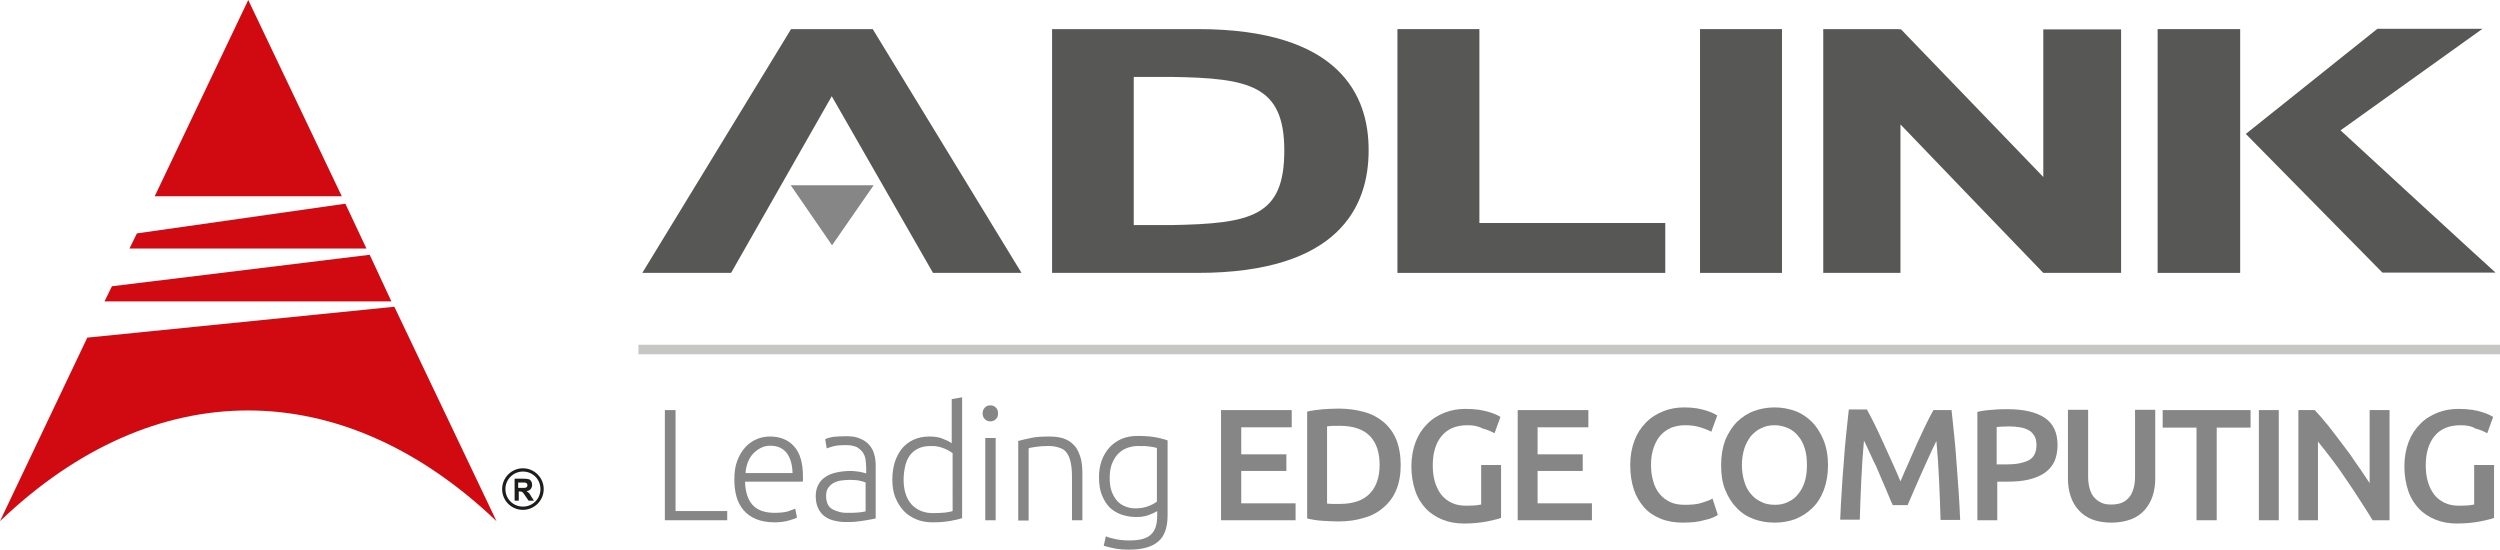 <?xml version="1.0" encoding="utf-8"?>
<!-- Generator: Adobe Illustrator 25.0.1, SVG Export Plug-In . SVG Version: 6.00 Build 0)  -->
<svg version="1.1" id="Ebene_1" xmlns="http://www.w3.org/2000/svg" xmlns:xlink="http://www.w3.org/1999/xlink" x="0px" y="0px"
	 viewBox="0 0 841.9 185.3" style="enable-background:new 0 0 841.9 185.3;" xml:space="preserve">
<style type="text/css">
	.st0{fill:#575756;}
	.st1{fill:#868686;}
	.st2{fill:#D10A11;}
	.st3{fill:#1D1D1B;}
	.st4{fill:#C6C6C5;}
</style>
<path class="st0" d="M293.9,9.8h-1.6h-25.9l-50.1,82.1h29.9c0,0,29.6-52,33.9-59.5c4.3,7.5,34.1,59.5,34.1,59.5H344L293.9,9.8z"/>
<polygon class="st1" points="266.3,62.4 294.2,62.4 280.2,82.6 "/>
<path class="st0" d="M381.8,25.9h12.7c26.4,0.4,38,2.9,38,24.8c0,22.2-11,24.6-38.1,25.1h-12.6V25.9z M403.4,9.8h-46.2h-2.9v82.1h49
	c47.6,0,57.6-22.4,57.6-41.2C461,32,451,9.8,403.4,9.8"/>
<polygon class="st0" points="498.2,75.1 498.2,9.8 495.4,9.8 470.6,9.8 470.6,91.9 560.8,91.9 560.8,75.1 "/>
<polygon class="st0" points="597.2,9.8 572.5,9.8 572.5,91.9 600.1,91.9 600.1,9.8 "/>
<polygon class="st0" points="751.6,9.8 726.6,9.8 726.6,91.9 754.4,91.9 754.4,9.8 "/>
<path class="st0" d="M688.1,9.9v49.7c-8-8.3-47.9-49.7-47.9-49.7L639,9.8h-22.1h-2.9v82.1H640v-50c8,8.4,48.1,50,48.1,50h26.2V9.9
	H688.1z"/>
<path class="st0" d="M788.2,43.9c5-3.6,47.8-34.2,47.8-34.2h-8.9h-26.5l-44.3,35.4l46,46.7h38.1C840.4,91.9,792.8,48.2,788.2,43.9"
	/>
<path class="st2" d="M0,175.5c51.9-49.7,115.1-49.7,167.2,0l-34.4-72.2L29.4,113.7L0,175.5z"/>
<polygon class="st2" points="35.2,101.5 131.8,101.5 124.5,85.8 37.7,96.4 "/>
<polygon class="st2" points="43.6,83.7 123.4,83.7 116.3,68.6 46.1,78.6 "/>
<polygon class="st2" points="52.1,66.1 115.1,66.1 83.6,0 "/>
<path class="st3" d="M170.2,164.7c0-3.2,2.6-5.9,5.9-5.9c3.3,0,5.9,2.6,5.9,5.9c0,3.3-2.6,5.9-5.9,5.9
	C172.8,170.6,170.2,168,170.2,164.7 M169.1,164.7c0,3.9,3.1,7,7,7c3.8,0,7-3.1,7-7c0-3.8-3.1-7-7-7
	C172.2,157.7,169.1,160.9,169.1,164.7"/>
<path class="st3" d="M174.7,164.3h1.1c0.7,0,1.2,0,1.3-0.1c0.2-0.1,0.3-0.2,0.4-0.3c0.1-0.1,0.1-0.3,0.1-0.5c0-0.2,0-0.4-0.2-0.6
	c-0.1-0.1-0.3-0.2-0.6-0.3c-0.1,0-0.5,0-1.1,0h-1.2V164.3z M173.3,168.5v-7.3h3.1c0.8,0,1.3,0.1,1.7,0.2c0.4,0.1,0.6,0.4,0.8,0.7
	c0.2,0.3,0.3,0.7,0.3,1.2c0,0.6-0.2,1-0.5,1.4c-0.3,0.4-0.8,0.6-1.4,0.7c0.3,0.2,0.6,0.4,0.8,0.6c0.2,0.2,0.5,0.6,0.8,1.2l0.9,1.4
	h-1.8l-1.1-1.6c-0.4-0.6-0.6-0.9-0.8-1.1c-0.1-0.1-0.3-0.3-0.4-0.3c-0.1,0-0.4-0.1-0.7-0.1h-0.3v3.1H173.3z"/>
<polygon class="st1" points="244.9,172.1 244.9,175.2 223.9,175.2 223.9,138.1 227.5,138.1 227.5,172.1 "/>
<path class="st1" d="M266.9,159.2c-0.1-2.9-0.8-5.1-2-6.7c-1.3-1.6-3.1-2.4-5.5-2.4c-1.3,0-2.4,0.3-3.3,0.8c-1,0.5-1.8,1.2-2.6,2
	c-0.7,0.8-1.3,1.8-1.7,2.9c-0.4,1.1-0.7,2.3-0.7,3.5H266.9z M247.3,161.4c0-2.4,0.3-4.5,1-6.3c0.7-1.8,1.6-3.3,2.7-4.5
	c1.1-1.2,2.4-2.1,3.8-2.7c1.4-0.6,2.9-0.9,4.5-0.9c3.4,0,6.1,1.1,8.1,3.3c2,2.2,3,5.6,3,10.2c0,0.3,0,0.6,0,0.9c0,0.3,0,0.6-0.1,0.8
	h-19.4c0.1,3.4,0.9,6,2.5,7.8c1.6,1.8,4.1,2.7,7.5,2.7c1.9,0,3.4-0.2,4.5-0.5c1.1-0.4,1.9-0.7,2.4-0.9l0.6,3c-0.5,0.3-1.4,0.6-2.8,1
	c-1.4,0.4-3,0.6-4.8,0.6c-2.4,0-4.5-0.4-6.2-1.1c-1.7-0.7-3.1-1.7-4.2-3c-1.1-1.3-1.9-2.8-2.4-4.6
	C247.5,165.4,247.3,163.5,247.3,161.4"/>
<path class="st1" d="M285.3,172.7c1.4,0,2.5,0,3.6-0.1c1-0.1,1.9-0.2,2.6-0.4v-9.7c-0.4-0.2-1-0.4-1.9-0.6c-0.8-0.2-2-0.3-3.5-0.3
	c-0.9,0-1.8,0.1-2.7,0.2c-0.9,0.1-1.8,0.4-2.6,0.8c-0.8,0.4-1.4,1-1.9,1.7c-0.5,0.7-0.7,1.6-0.7,2.8c0,1,0.2,1.9,0.5,2.6
	c0.3,0.7,0.8,1.3,1.5,1.7c0.6,0.4,1.4,0.7,2.2,0.9C283.2,172.6,284.2,172.7,285.3,172.7 M285,146.9c1.8,0,3.4,0.2,4.6,0.8
	c1.3,0.5,2.3,1.2,3.1,2.1c0.8,0.9,1.4,2,1.7,3.2c0.4,1.3,0.5,2.6,0.5,4.1v17.5c-0.4,0.1-0.9,0.2-1.5,0.3c-0.7,0.1-1.5,0.3-2.3,0.4
	c-0.9,0.1-1.9,0.3-3,0.4c-1.1,0.1-2.2,0.1-3.3,0.1c-1.5,0-2.8-0.2-4-0.5c-1.2-0.3-2.3-0.8-3.2-1.5c-0.9-0.7-1.6-1.6-2.1-2.7
	c-0.5-1.1-0.8-2.4-0.8-4c0-1.5,0.3-2.8,0.9-3.9c0.6-1.1,1.4-2,2.4-2.6c1-0.7,2.3-1.2,3.7-1.5c1.4-0.3,3-0.5,4.7-0.5
	c0.5,0,1,0,1.6,0.1c0.6,0.1,1.1,0.1,1.6,0.2c0.5,0.1,1,0.2,1.3,0.3c0.4,0.1,0.6,0.2,0.8,0.2v-1.7c0-1-0.1-1.9-0.2-2.8
	c-0.1-0.9-0.4-1.7-0.9-2.5c-0.5-0.7-1.2-1.3-2-1.8c-0.9-0.4-2-0.7-3.5-0.7c-2,0-3.5,0.1-4.5,0.4c-1,0.3-1.7,0.5-2.2,0.7l-0.5-3.1
	c0.6-0.3,1.5-0.6,2.8-0.8C281.7,147,283.2,146.9,285,146.9"/>
<path class="st1" d="M320.8,152.6c-0.3-0.2-0.7-0.5-1.2-0.8c-0.5-0.3-1-0.5-1.7-0.8c-0.6-0.2-1.3-0.5-2.1-0.6
	c-0.7-0.2-1.5-0.2-2.4-0.2c-1.7,0-3.1,0.3-4.3,0.9c-1.2,0.6-2.1,1.4-2.8,2.4c-0.7,1-1.2,2.2-1.5,3.6c-0.3,1.4-0.5,2.8-0.5,4.4
	c0,3.6,0.9,6.4,2.7,8.4c1.8,1.9,4.2,2.9,7.2,2.9c1.7,0,3.1-0.1,4.2-0.2c1.1-0.2,1.9-0.3,2.4-0.5V152.6z M324.2,174.4
	c-1,0.4-2.4,0.7-4,1c-1.6,0.3-3.6,0.5-6.1,0.5c-2,0-3.9-0.3-5.5-1c-1.7-0.7-3.1-1.6-4.3-2.9c-1.2-1.3-2.1-2.8-2.8-4.5
	c-0.7-1.8-1-3.8-1-6c0-2.1,0.3-4,0.8-5.8c0.6-1.8,1.4-3.3,2.4-4.6c1.1-1.3,2.4-2.3,3.9-3c1.6-0.7,3.3-1.1,5.3-1.1
	c1.8,0,3.4,0.2,4.7,0.8c1.3,0.5,2.3,1,2.9,1.5v-14.9l3.5-0.6V174.4z"/>
<path class="st1" d="M335.3,175.2h-3.5v-27.7h3.5V175.2z M336.1,139.2c0,0.8-0.2,1.5-0.8,2c-0.5,0.5-1.1,0.7-1.8,0.7
	c-0.7,0-1.3-0.2-1.8-0.7c-0.5-0.5-0.8-1.1-0.8-2c0-0.8,0.3-1.5,0.8-2c0.5-0.5,1.1-0.7,1.8-0.7c0.7,0,1.3,0.2,1.8,0.7
	C335.9,137.7,336.1,138.4,336.1,139.2"/>
<path class="st1" d="M342.9,148.5c1-0.3,2.4-0.6,4.2-1c1.7-0.4,3.9-0.5,6.4-0.5c2.1,0,3.9,0.3,5.3,0.9c1.4,0.6,2.5,1.5,3.4,2.6
	c0.8,1.1,1.4,2.5,1.8,4c0.4,1.6,0.5,3.3,0.5,5.2v15.5H361v-14.3c0-2-0.1-3.6-0.4-5c-0.3-1.4-0.7-2.5-1.3-3.3
	c-0.6-0.9-1.4-1.5-2.5-1.8c-1-0.4-2.3-0.6-3.8-0.6c-1.6,0-3.1,0.1-4.3,0.3c-1.2,0.2-2,0.3-2.3,0.5v24.3h-3.5V148.5z"/>
<path class="st1" d="M389.7,150.9c-0.6-0.2-1.4-0.4-2.4-0.5c-1-0.2-2.3-0.2-4.1-0.2c-1.5,0-2.8,0.3-4,0.8c-1.2,0.5-2.2,1.3-3,2.2
	c-0.8,0.9-1.4,2.1-1.9,3.4c-0.4,1.3-0.6,2.7-0.6,4.3c0,1.8,0.2,3.4,0.7,4.7c0.5,1.3,1.2,2.4,1.9,3.2c0.8,0.8,1.7,1.4,2.8,1.8
	c1,0.4,2.1,0.6,3.2,0.6c1.6,0,3-0.2,4.3-0.7c1.3-0.5,2.3-1,3-1.6V150.9z M389.8,172c-0.2,0.2-0.5,0.4-1,0.6c-0.4,0.2-1,0.5-1.6,0.7
	c-0.6,0.2-1.3,0.5-2.1,0.6c-0.8,0.2-1.7,0.2-2.7,0.2c-1.6,0-3.2-0.3-4.7-0.8c-1.5-0.5-2.8-1.3-3.9-2.3c-1.1-1.1-2-2.5-2.7-4.2
	c-0.7-1.7-1-3.7-1-6.2c0-2,0.3-3.8,0.9-5.5c0.6-1.7,1.5-3.1,2.6-4.4c1.1-1.2,2.5-2.2,4.1-2.9c1.6-0.7,3.5-1,5.5-1
	c2.6,0,4.6,0.2,6.2,0.5c1.6,0.3,2.8,0.7,3.8,1v25.3c0,4.1-1.1,7.1-3.2,8.8c-2.1,1.8-5.4,2.7-9.7,2.7c-1.8,0-3.4-0.1-4.9-0.4
	c-1.4-0.3-2.7-0.6-3.7-0.9l0.7-3.2c0.9,0.4,2,0.7,3.5,1c1.5,0.3,3,0.4,4.5,0.4c3.3,0,5.7-0.6,7.1-1.9c1.5-1.3,2.2-3.4,2.2-6.5V172z"
	/>
<polygon class="st1" points="411.2,175.2 411.2,138.1 435,138.1 435,143.9 418,143.9 418,153 433.2,153 433.2,158.6 418,158.6 
	418,169.5 436.3,169.5 436.3,175.2 "/>
<path class="st1" d="M447,169.6c0.4,0,0.9,0.1,1.6,0.1c0.6,0,1.5,0,2.6,0c4.5,0,7.9-1.2,10.1-3.5c2.2-2.3,3.3-5.5,3.3-9.7
	c0-4.2-1.1-7.4-3.3-9.7c-2.2-2.2-5.5-3.4-10.1-3.4c-2,0-3.4,0-4.3,0.2V169.6z M471.7,156.6c0,3.2-0.5,6-1.5,8.4
	c-1,2.4-2.4,4.3-4.3,5.9c-1.8,1.6-4,2.8-6.6,3.5c-2.6,0.8-5.4,1.2-8.6,1.2c-1.5,0-3.2-0.1-5.1-0.2c-1.9-0.1-3.7-0.4-5.4-0.8v-36
	c1.7-0.4,3.5-0.6,5.5-0.8c1.9-0.1,3.6-0.2,5.1-0.2c3.1,0,5.9,0.4,8.5,1.1c2.6,0.7,4.8,1.9,6.6,3.4c1.8,1.5,3.3,3.5,4.3,5.9
	C471.2,150.5,471.7,153.4,471.7,156.6"/>
<path class="st1" d="M494.2,143.2c-3.8,0-6.7,1.2-8.7,3.6c-2,2.4-3,5.7-3,9.9c0,2,0.2,3.8,0.7,5.5c0.5,1.7,1.2,3.1,2.1,4.3
	c0.9,1.2,2.1,2.1,3.5,2.8c1.4,0.7,3.1,1,5,1c1.2,0,2.2-0.1,3-0.1c0.9-0.1,1.5-0.2,2-0.3v-13.3h6.7v17.8c-0.9,0.4-2.5,0.7-4.7,1.2
	c-2.2,0.4-4.8,0.7-7.7,0.7c-2.7,0-5.1-0.4-7.3-1.3c-2.2-0.9-4.1-2.1-5.6-3.7c-1.5-1.6-2.8-3.6-3.6-6c-0.8-2.4-1.3-5.1-1.3-8.2
	c0-3.1,0.5-5.8,1.4-8.2c0.9-2.4,2.2-4.4,3.9-6.1c1.6-1.7,3.6-2.9,5.8-3.8c2.2-0.9,4.6-1.3,7.1-1.3c1.7,0,3.2,0.1,4.6,0.3
	c1.3,0.2,2.5,0.5,3.5,0.8c1,0.3,1.8,0.6,2.4,0.9c0.6,0.3,1.1,0.6,1.3,0.7l-2,5.5c-1.1-0.6-2.4-1.2-4-1.6
	C497.6,143.4,495.9,143.2,494.2,143.2"/>
<polygon class="st1" points="511.1,175.2 511.1,138.1 534.9,138.1 534.9,143.9 517.8,143.9 517.8,153 533,153 533,158.6 
	517.8,158.6 517.8,169.5 536.1,169.5 536.1,175.2 "/>
<path class="st1" d="M566.8,176c-2.8,0-5.3-0.4-7.5-1.3c-2.2-0.9-4.1-2.1-5.6-3.8c-1.5-1.7-2.7-3.7-3.5-6.1
	c-0.8-2.4-1.2-5.1-1.2-8.2c0-3.1,0.5-5.8,1.4-8.2c0.9-2.4,2.2-4.4,3.9-6.1c1.6-1.7,3.6-2.9,5.8-3.8c2.2-0.9,4.6-1.3,7.1-1.3
	c1.5,0,2.9,0.1,4.2,0.3c1.2,0.2,2.3,0.5,3.3,0.8c0.9,0.3,1.7,0.6,2.3,0.9c0.6,0.3,1,0.6,1.3,0.7l-2,5.5c-0.9-0.5-2.1-1-3.7-1.5
	c-1.6-0.5-3.3-0.7-5.2-0.7c-1.6,0-3.1,0.3-4.5,0.8c-1.4,0.6-2.6,1.4-3.6,2.5c-1,1.1-1.8,2.5-2.4,4.2c-0.6,1.7-0.9,3.6-0.9,5.8
	c0,2,0.2,3.8,0.7,5.4c0.4,1.6,1.1,3.1,2.1,4.3c0.9,1.2,2.1,2.1,3.5,2.8c1.4,0.7,3.1,1,5.1,1c2.4,0,4.3-0.2,5.8-0.7
	c1.5-0.5,2.7-0.9,3.5-1.4l1.8,5.5c-0.4,0.3-1,0.6-1.7,0.9c-0.7,0.3-1.6,0.6-2.6,0.8c-1,0.3-2.1,0.5-3.4,0.7
	C569.5,175.9,568.2,176,566.8,176"/>
<path class="st1" d="M586.6,156.6c0,2,0.3,3.9,0.8,5.5c0.5,1.7,1.2,3.1,2.2,4.2c1,1.2,2.1,2.1,3.5,2.7c1.3,0.7,2.9,1,4.6,1
	c1.7,0,3.2-0.3,4.5-1c1.4-0.6,2.5-1.5,3.4-2.7c1-1.2,1.7-2.6,2.2-4.2c0.5-1.6,0.7-3.5,0.7-5.5c0-2-0.2-3.9-0.7-5.5
	c-0.5-1.6-1.2-3.1-2.2-4.2c-0.9-1.2-2.1-2.1-3.4-2.7c-1.4-0.6-2.9-1-4.5-1c-1.7,0-3.3,0.3-4.6,1c-1.4,0.6-2.5,1.6-3.5,2.7
	c-0.9,1.2-1.7,2.6-2.2,4.2C586.9,152.8,586.6,154.6,586.6,156.6 M615.6,156.6c0,3.2-0.5,6-1.4,8.4c-0.9,2.4-2.2,4.5-3.9,6.1
	c-1.6,1.6-3.5,2.8-5.7,3.7c-2.2,0.8-4.5,1.2-7,1.2c-2.5,0-4.8-0.4-7-1.2c-2.2-0.8-4.1-2-5.7-3.7c-1.6-1.6-2.9-3.6-3.9-6.1
	c-1-2.4-1.4-5.2-1.4-8.4c0-3.2,0.5-6,1.4-8.4c1-2.4,2.3-4.4,3.9-6.1c1.7-1.6,3.6-2.9,5.8-3.7c2.2-0.8,4.5-1.2,6.9-1.2
	c2.4,0,4.7,0.4,6.9,1.2c2.2,0.8,4.1,2.1,5.7,3.7c1.6,1.6,2.9,3.7,3.9,6.1C615.1,150.7,615.6,153.5,615.6,156.6"/>
<path class="st1" d="M628.8,138.1c0.8,1.4,1.6,3,2.6,5c1,2,1.9,4,2.9,6.2c1,2.2,2,4.4,3,6.6c1,2.2,1.9,4.3,2.7,6.2
	c0.8-1.9,1.7-4,2.7-6.2c1-2.2,1.9-4.4,2.9-6.6c1-2.2,2-4.2,2.9-6.2c1-2,1.8-3.6,2.6-5h6.1c0.3,2.7,0.6,5.6,0.9,8.6
	c0.3,3,0.6,6.2,0.8,9.4c0.2,3.2,0.5,6.4,0.7,9.6c0.2,3.2,0.4,6.4,0.5,9.4h-6.6c-0.1-4.3-0.3-8.8-0.5-13.3c-0.2-4.6-0.5-9-0.9-13.3
	c-0.4,0.8-0.9,1.8-1.4,2.9c-0.5,1.1-1.1,2.4-1.7,3.7c-0.6,1.3-1.2,2.7-1.9,4.2c-0.6,1.4-1.2,2.8-1.8,4.1c-0.6,1.3-1.1,2.6-1.6,3.7
	c-0.5,1.2-0.9,2.1-1.3,3h-5c-0.4-0.8-0.8-1.8-1.3-3c-0.5-1.2-1-2.4-1.6-3.8c-0.6-1.3-1.2-2.7-1.8-4.2c-0.6-1.4-1.2-2.8-1.9-4.1
	c-0.6-1.3-1.2-2.6-1.7-3.7c-0.5-1.2-1-2.1-1.4-2.9c-0.4,4.3-0.7,8.7-0.9,13.3c-0.2,4.6-0.4,9-0.5,13.3h-6.6c0.1-3.1,0.3-6.2,0.5-9.5
	c0.2-3.3,0.4-6.5,0.7-9.8c0.2-3.2,0.5-6.4,0.8-9.4c0.3-3,0.6-5.8,0.9-8.4H628.8z"/>
<path class="st1" d="M676.6,143.6c-1.7,0-3.1,0.1-4.2,0.2v12.6h3.3c3.3,0,5.7-0.5,7.5-1.4c1.7-0.9,2.6-2.6,2.6-5.2
	c0-1.2-0.2-2.2-0.7-3c-0.5-0.8-1.1-1.5-1.9-1.9c-0.8-0.5-1.8-0.8-2.9-1C679.1,143.7,677.9,143.6,676.6,143.6 M676.2,137.8
	c5.4,0,9.5,1,12.4,2.9c2.9,2,4.3,5,4.3,9.2c0,2.2-0.4,4-1.1,5.6c-0.8,1.6-1.9,2.8-3.3,3.8c-1.5,1-3.3,1.7-5.3,2.2
	c-2.1,0.5-4.5,0.7-7.2,0.7h-3.4v13h-6.7v-36.5c1.6-0.4,3.3-0.6,5.2-0.7C672.8,137.8,674.6,137.8,676.2,137.8"/>
<path class="st1" d="M711,176c-2.5,0-4.7-0.4-6.5-1.1c-1.8-0.7-3.3-1.8-4.5-3.1c-1.2-1.3-2.1-2.9-2.7-4.7c-0.6-1.8-0.9-3.7-0.9-5.9
	v-23.2h6.8v22.5c0,1.7,0.2,3.1,0.6,4.3c0.4,1.2,0.9,2.2,1.6,2.9c0.7,0.7,1.5,1.3,2.5,1.7c0.9,0.4,2,0.5,3.2,0.5
	c1.2,0,2.3-0.2,3.2-0.5c1-0.4,1.8-0.9,2.5-1.7c0.7-0.7,1.2-1.7,1.6-2.9c0.4-1.2,0.6-2.6,0.6-4.3v-22.5h6.8v23.2
	c0,2.1-0.3,4.1-0.9,5.9c-0.6,1.8-1.5,3.3-2.7,4.7c-1.2,1.3-2.7,2.4-4.6,3.1C715.7,175.6,713.5,176,711,176"/>
<polygon class="st1" points="757.9,138.1 757.9,144 746.5,144 746.5,175.2 739.7,175.2 739.7,144 728.3,144 728.3,138.1 "/>
<rect x="760.7" y="138.1" class="st1" width="6.7" height="37.1"/>
<path class="st1" d="M799,175.2c-1.2-2-2.6-4.2-4.1-6.5c-1.5-2.3-3-4.7-4.7-7.1c-1.6-2.4-3.2-4.7-4.9-6.9c-1.7-2.2-3.2-4.2-4.7-6
	v26.5H774v-37.1h5.5c1.4,1.5,3,3.3,4.6,5.3c1.6,2.1,3.3,4.2,4.9,6.4c1.7,2.2,3.3,4.4,4.8,6.7c1.6,2.2,2.9,4.3,4.2,6.2v-24.6h6.7
	v37.1H799z"/>
<path class="st1" d="M828.6,143.2c-3.8,0-6.7,1.2-8.7,3.6c-2,2.4-3,5.7-3,9.9c0,2,0.2,3.8,0.7,5.5c0.5,1.7,1.2,3.1,2.1,4.3
	c0.9,1.2,2.1,2.1,3.5,2.8c1.4,0.7,3.1,1,5,1c1.2,0,2.2-0.1,3-0.1c0.9-0.1,1.5-0.2,2-0.3v-13.3h6.7v17.8c-0.9,0.4-2.5,0.7-4.7,1.2
	c-2.2,0.4-4.8,0.7-7.7,0.7c-2.7,0-5.1-0.4-7.3-1.3c-2.2-0.9-4.1-2.1-5.6-3.7c-1.5-1.6-2.8-3.6-3.6-6c-0.8-2.4-1.3-5.1-1.3-8.2
	c0-3.1,0.5-5.8,1.4-8.2c0.9-2.4,2.2-4.4,3.9-6.1c1.6-1.7,3.6-2.9,5.8-3.8c2.2-0.9,4.6-1.3,7.1-1.3c1.7,0,3.2,0.1,4.6,0.3
	c1.3,0.2,2.5,0.5,3.4,0.8c1,0.3,1.8,0.6,2.4,0.9c0.6,0.3,1.1,0.6,1.3,0.7l-2,5.5c-1.1-0.6-2.4-1.2-4-1.6
	C832.1,143.4,830.4,143.2,828.6,143.2"/>
<rect x="215" y="116.1" class="st4" width="626.9" height="3.2"/>
</svg>

